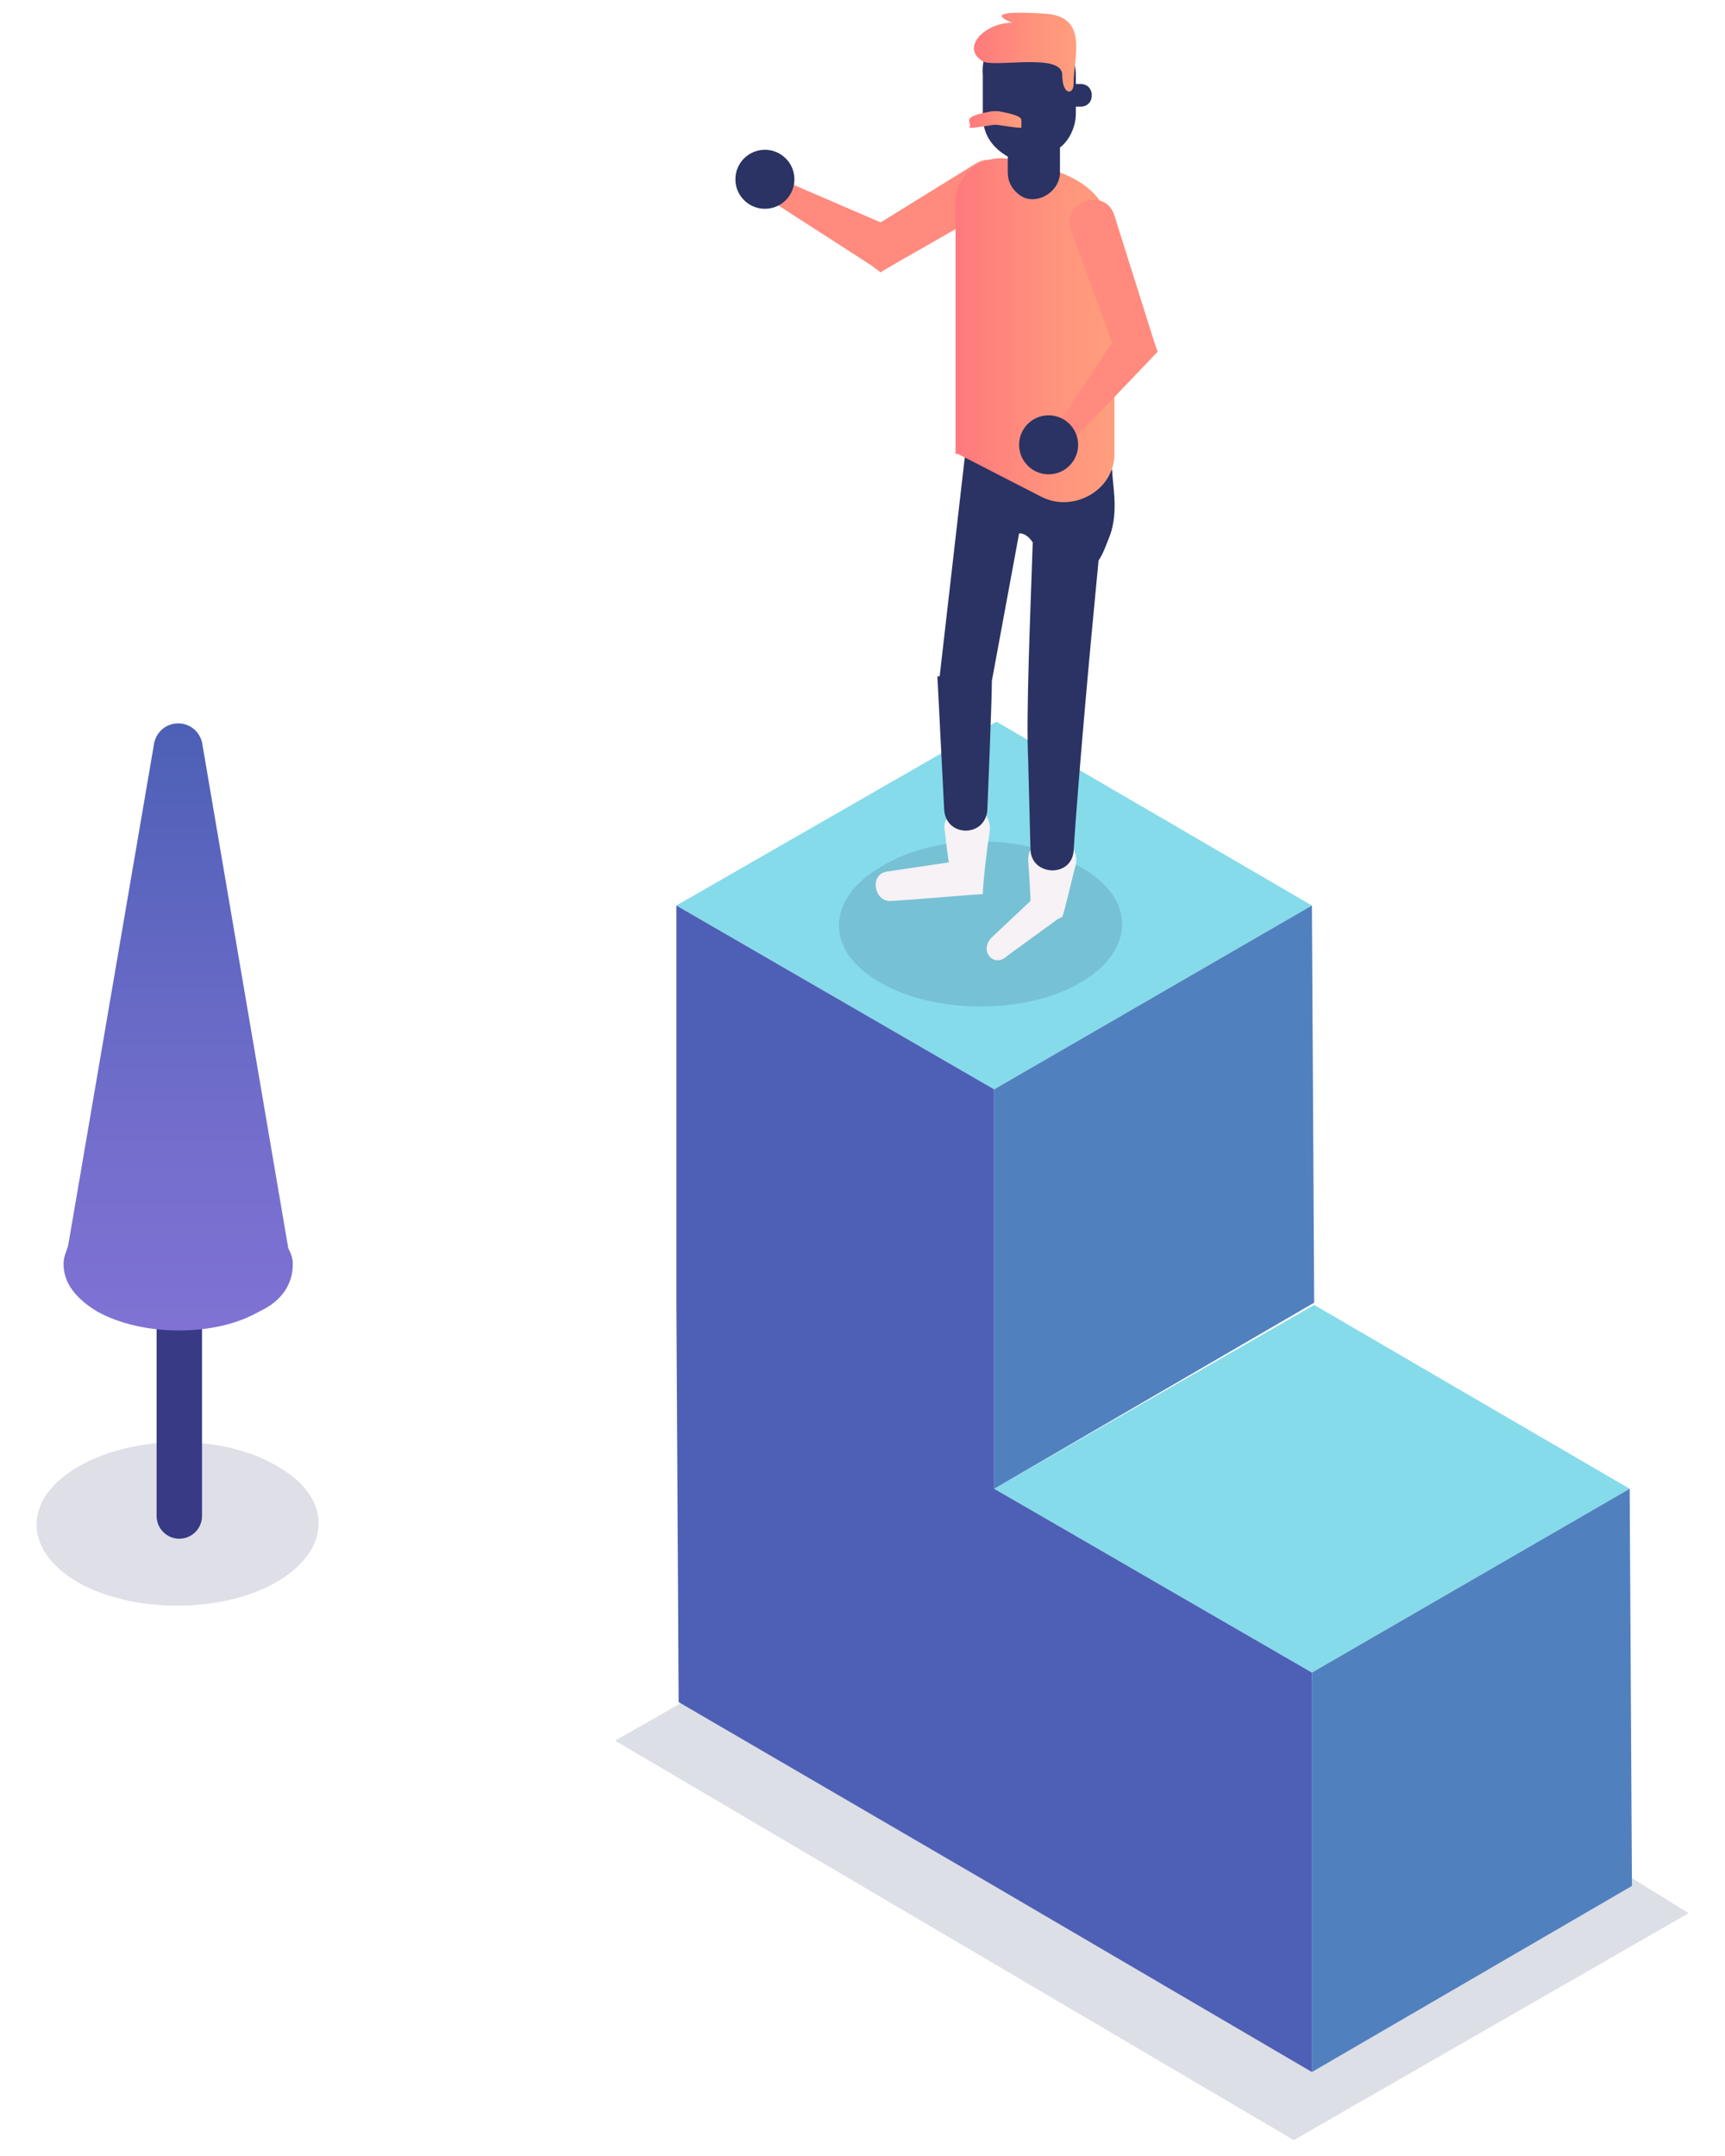 <?xml version="1.0" encoding="utf-8"?>
<!-- Generator: Adobe Illustrator 27.0.1, SVG Export Plug-In . SVG Version: 6.00 Build 0)  -->
<svg version="1.1" id="Layer_1" xmlns="http://www.w3.org/2000/svg" xmlns:xlink="http://www.w3.org/1999/xlink" x="0px" y="0px"
	 viewBox="0 0 76 95" style="enable-background:new 0 0 76 95;" xml:space="preserve">
<style type="text/css">
	.st0{opacity:0.16;fill:#2A3363;}
	.st1{enable-background:new    ;}
	.st2{fill:#85DBEA;}
	.st3{fill:#5180BF;}
	.st4{fill:#4E60B5;}
	.st5{opacity:0.16;}
	.st6{fill:#2A3363;enable-background:new    ;}
	.st7{fill:#F6F2F5;}
	.st8{fill:#2A3363;}
	.st9{fill:#FF8A7D;}
	.st10{fill:url(#SVGID_1_);}
	.st11{fill:none;}
	.st12{fill:url(#SVGID_00000049216201607365770610000006569818198805800621_);}
	.st13{fill:url(#SVGID_00000165222723196500637300000010025181059726999475_);}
	.st14{opacity:0.16;enable-background:new    ;}
	.st15{fill:none;stroke:#383A85;stroke-width:2;stroke-linecap:round;stroke-miterlimit:10;}
	.st16{fill:url(#SVGID_00000062192435570059058730000001116386428255843483_);}
</style>
<g>
	<polygon class="st0" points="74.4,84.3 57,94.3 27.1,76.7 45.3,66.3 	"/>
	<g>
		<g>
			<g class="st1">
				<g>
					<polygon class="st2" points="43.8,65.6 57.8,73.7 71.8,65.6 57.9,57.5 					"/>
				</g>
				<g>
					<polygon class="st3" points="57.8,73.7 57.8,91.3 71.9,83.1 71.8,65.6 					"/>
				</g>
			</g>
		</g>
		<g>
			<g class="st1">
				<g>
					<polygon class="st2" points="29.8,39.9 43.8,48 57.8,39.9 43.9,31.8 					"/>
				</g>
				<polygon class="st4" points="29.8,39.9 43.8,48 43.8,65.6 57.8,73.7 57.8,91.3 43.8,83.1 43.8,83.1 29.9,75 29.8,57.4 
					29.8,57.5 				"/>
				<g>
					<polygon class="st3" points="43.8,48 43.8,65.6 57.9,57.4 57.8,39.9 					"/>
				</g>
			</g>
		</g>
	</g>
	<g id="Group_1161_00000022524452134719590780000009334412159805668024_" class="st5">
		<path id="Path_800_00000095315570816142599070000008818255169829842871_" class="st6" d="M38.8,38.2c-2.4,1.4-2.5,3.7,0,5.1
			c2.4,1.4,6.4,1.4,8.8,0s2.5-3.7,0-5.1C45.2,36.7,41.2,36.7,38.8,38.2z"/>
	</g>
	<g>
		<path class="st7" d="M43.7,41.3l1.7-1.6c0-0.4-0.1-1.8-0.1-1.8c0-0.7,0.6-1.2,1.3-1c0.6,0.1,0.9,0.7,0.8,1.2
			c-0.1,0.3-0.5,2.1-0.6,2.3l-0.2,0.1l-2.2,1.6C43.8,42.7,43.1,41.9,43.7,41.3z"/>
		<path class="st7" d="M39.1,38.4l2.7-0.4c-0.1-0.7-0.2-1.6-0.2-1.6c0.2-1.3,2.2-1.1,2,0.3c-0.1,0.5-0.3,2.3-0.3,2.7
			c-0.3,0-3.7,0.3-4.1,0.3C38.5,39.7,38.3,38.5,39.1,38.4z"/>
		<path class="st8" d="M41.4,29.8l1.1-9.6c0.1-0.4,0.2-0.7,0.5-1c0-0.1,0-0.3,0-0.4l0.4,0.1c0.7-0.3,1.6-0.1,2,0.6l3.6,1.2
			c0,0.6,0.3,1.8-0.1,2.9c-0.2,0.5-0.3,0.8-0.5,1.1c-0.4,4.1-0.9,9.7-1.1,12.8c-0.1,1.2-1.9,1.1-1.9-0.1l-0.1-3.9
			c-0.1-2.1,0.1-6.5,0.2-9.6c-0.2-0.3-0.4-0.4-0.6-0.4l-1.2,6.5c0,0.9-0.2,5.7-0.2,5.7c-0.1,1.2-1.8,1.2-1.9,0
			c0-0.1-0.3-5.8-0.3-5.9L41.4,29.8z"/>
		<path class="st9" d="M34.4,7.9l4.4,1.9L43,7.2c1.2-0.7,2.2,1.1,1,1.8c-0.3,0.2-5.1,2.9-5.2,3l-0.4-0.3l-4.5-2.9
			C33.3,8.5,33.7,7.6,34.4,7.9z"/>
		
			<linearGradient id="SVGID_1_" gradientUnits="userSpaceOnUse" x1="-3157.743" y1="14.557" x2="-3150.84" y2="14.557" gradientTransform="matrix(1 0 0 1 3199.927 0)">
			<stop  offset="0" style="stop-color:#FF797D"/>
			<stop  offset="0.604" style="stop-color:#FF937D"/>
			<stop  offset="1" style="stop-color:#FF9E7D"/>
		</linearGradient>
		<path class="st10" d="M42.2,20l3.7,1.9c1.4,0.7,3.2-0.3,3.2-1.9v-8.4c0-1.3,0-3.1-2.4-4L45,7.2c-1.3-0.7-2.9,0.3-2.9,1.7V20z"/>
		<path class="st9" d="M46.6,18.7l2.4-3.6l-1.8-4.9c-0.5-1.3,1.5-2,1.9-0.7l1.7,5.4l0.2,0.6c-0.1,0.1-3.5,3.7-3.7,3.8
			C46.9,19.7,46.2,19.1,46.6,18.7z"/>
		<circle class="st8" cx="46.2" cy="19.6" r="1.3"/>
		<circle class="st8" cx="33.7" cy="7.9" r="1.3"/>
		<path class="st8" d="M45.3,1.2c1.2,0,2.1,0.9,2.1,2.1v0.4h0.2c0.3,0,0.5,0.2,0.5,0.5c0,0.3-0.2,0.5-0.5,0.5h-0.2V5
			c0,0.6-0.3,1.2-0.7,1.5l0,1.1c0,0.8-0.9,1.4-1.6,1.1v0c-0.4-0.2-0.7-0.6-0.7-1.1l0-0.7c-0.7-0.4-1.1-1-1.1-1.8V3.3
			C43.2,2.1,44.1,1.2,45.3,1.2z"/>
		<g>
			<line class="st11" x1="43.8" y1="6" x2="43.8" y2="6"/>
		</g>
		
			<linearGradient id="SVGID_00000074442358767735321170000013084285197818089346_" gradientUnits="userSpaceOnUse" x1="-3157.127" y1="5.285" x2="-3154.869" y2="5.285" gradientTransform="matrix(1 0 0 1 3199.927 0)">
			<stop  offset="0" style="stop-color:#FF797D"/>
			<stop  offset="0.604" style="stop-color:#FF937D"/>
			<stop  offset="1" style="stop-color:#FF9E7D"/>
		</linearGradient>
		<path style="fill:url(#SVGID_00000074442358767735321170000013084285197818089346_);" d="M44,4.9C44.5,5,45,5.1,45,5.3
			c0,0.2,0,0.2,0,0.3c0.1,0.1-1-0.1-1.1-0.1h-0.1c-0.1,0-1.1,0.2-1.1,0.1c0.1-0.1,0-0.1,0-0.3c0-0.2,0.5-0.3,1-0.4H44z"/>
		
			<linearGradient id="SVGID_00000039824794160273670720000005679397499720572308_" gradientUnits="userSpaceOnUse" x1="-3157.084" y1="2.3" x2="-3152.447" y2="2.3" gradientTransform="matrix(1 0 0 1 3199.927 0)">
			<stop  offset="0" style="stop-color:#FF797D"/>
			<stop  offset="0.604" style="stop-color:#FF937D"/>
			<stop  offset="1" style="stop-color:#FF9E7D"/>
		</linearGradient>
		<path style="fill:url(#SVGID_00000039824794160273670720000005679397499720572308_);" d="M47.3,3.7c0-1.2,0.7-3-1.3-3.1
			C42.9,0.4,44.6,1,44.6,1c-1.2,0-2.3,1.1-1.3,1.7c0.5,0.3,3.5-0.4,3.5,0.6C46.8,4.2,47.3,4.2,47.3,3.7z"/>
	</g>
</g>
<g id="Group_1161_00000127761899804829028940000008540478672425397663_" class="st14">
	<path id="Path_800_00000150824817060137550120000014930210846345505409_" class="st6" d="M3.5,64.6C1,66,1,68.3,3.4,69.7
		s6.4,1.4,8.8,0s2.5-3.7,0-5.1C9.9,63.2,5.9,63.2,3.5,64.6z"/>
</g>
<g>
	<line class="st15" x1="7.9" y1="52" x2="7.9" y2="66.8"/>
	
		<linearGradient id="SVGID_00000098943492075404737880000006846684007774437537_" gradientUnits="userSpaceOnUse" x1="7.86" y1="58.714" x2="7.86" y2="31.872">
		<stop  offset="0" style="stop-color:#7F72D4"/>
		<stop  offset="0.308" style="stop-color:#746ECD"/>
		<stop  offset="0.854" style="stop-color:#5563BB"/>
		<stop  offset="1" style="stop-color:#4C60B5"/>
	</linearGradient>
	<path style="fill:url(#SVGID_00000098943492075404737880000006846684007774437537_);" d="M12.9,55.7L12.9,55.7
		c0-0.3-0.1-0.5-0.2-0.7L8.9,32.7c-0.3-1.1-1.8-1.1-2.1,0L3,54.9c-0.1,0.3-0.2,0.5-0.2,0.8l0,0h0c0,0.8,0.5,1.5,1.5,2.1
		c2,1.1,5.2,1.1,7.1,0C12.5,57.3,12.9,56.5,12.9,55.7L12.9,55.7z"/>
</g>
</svg>